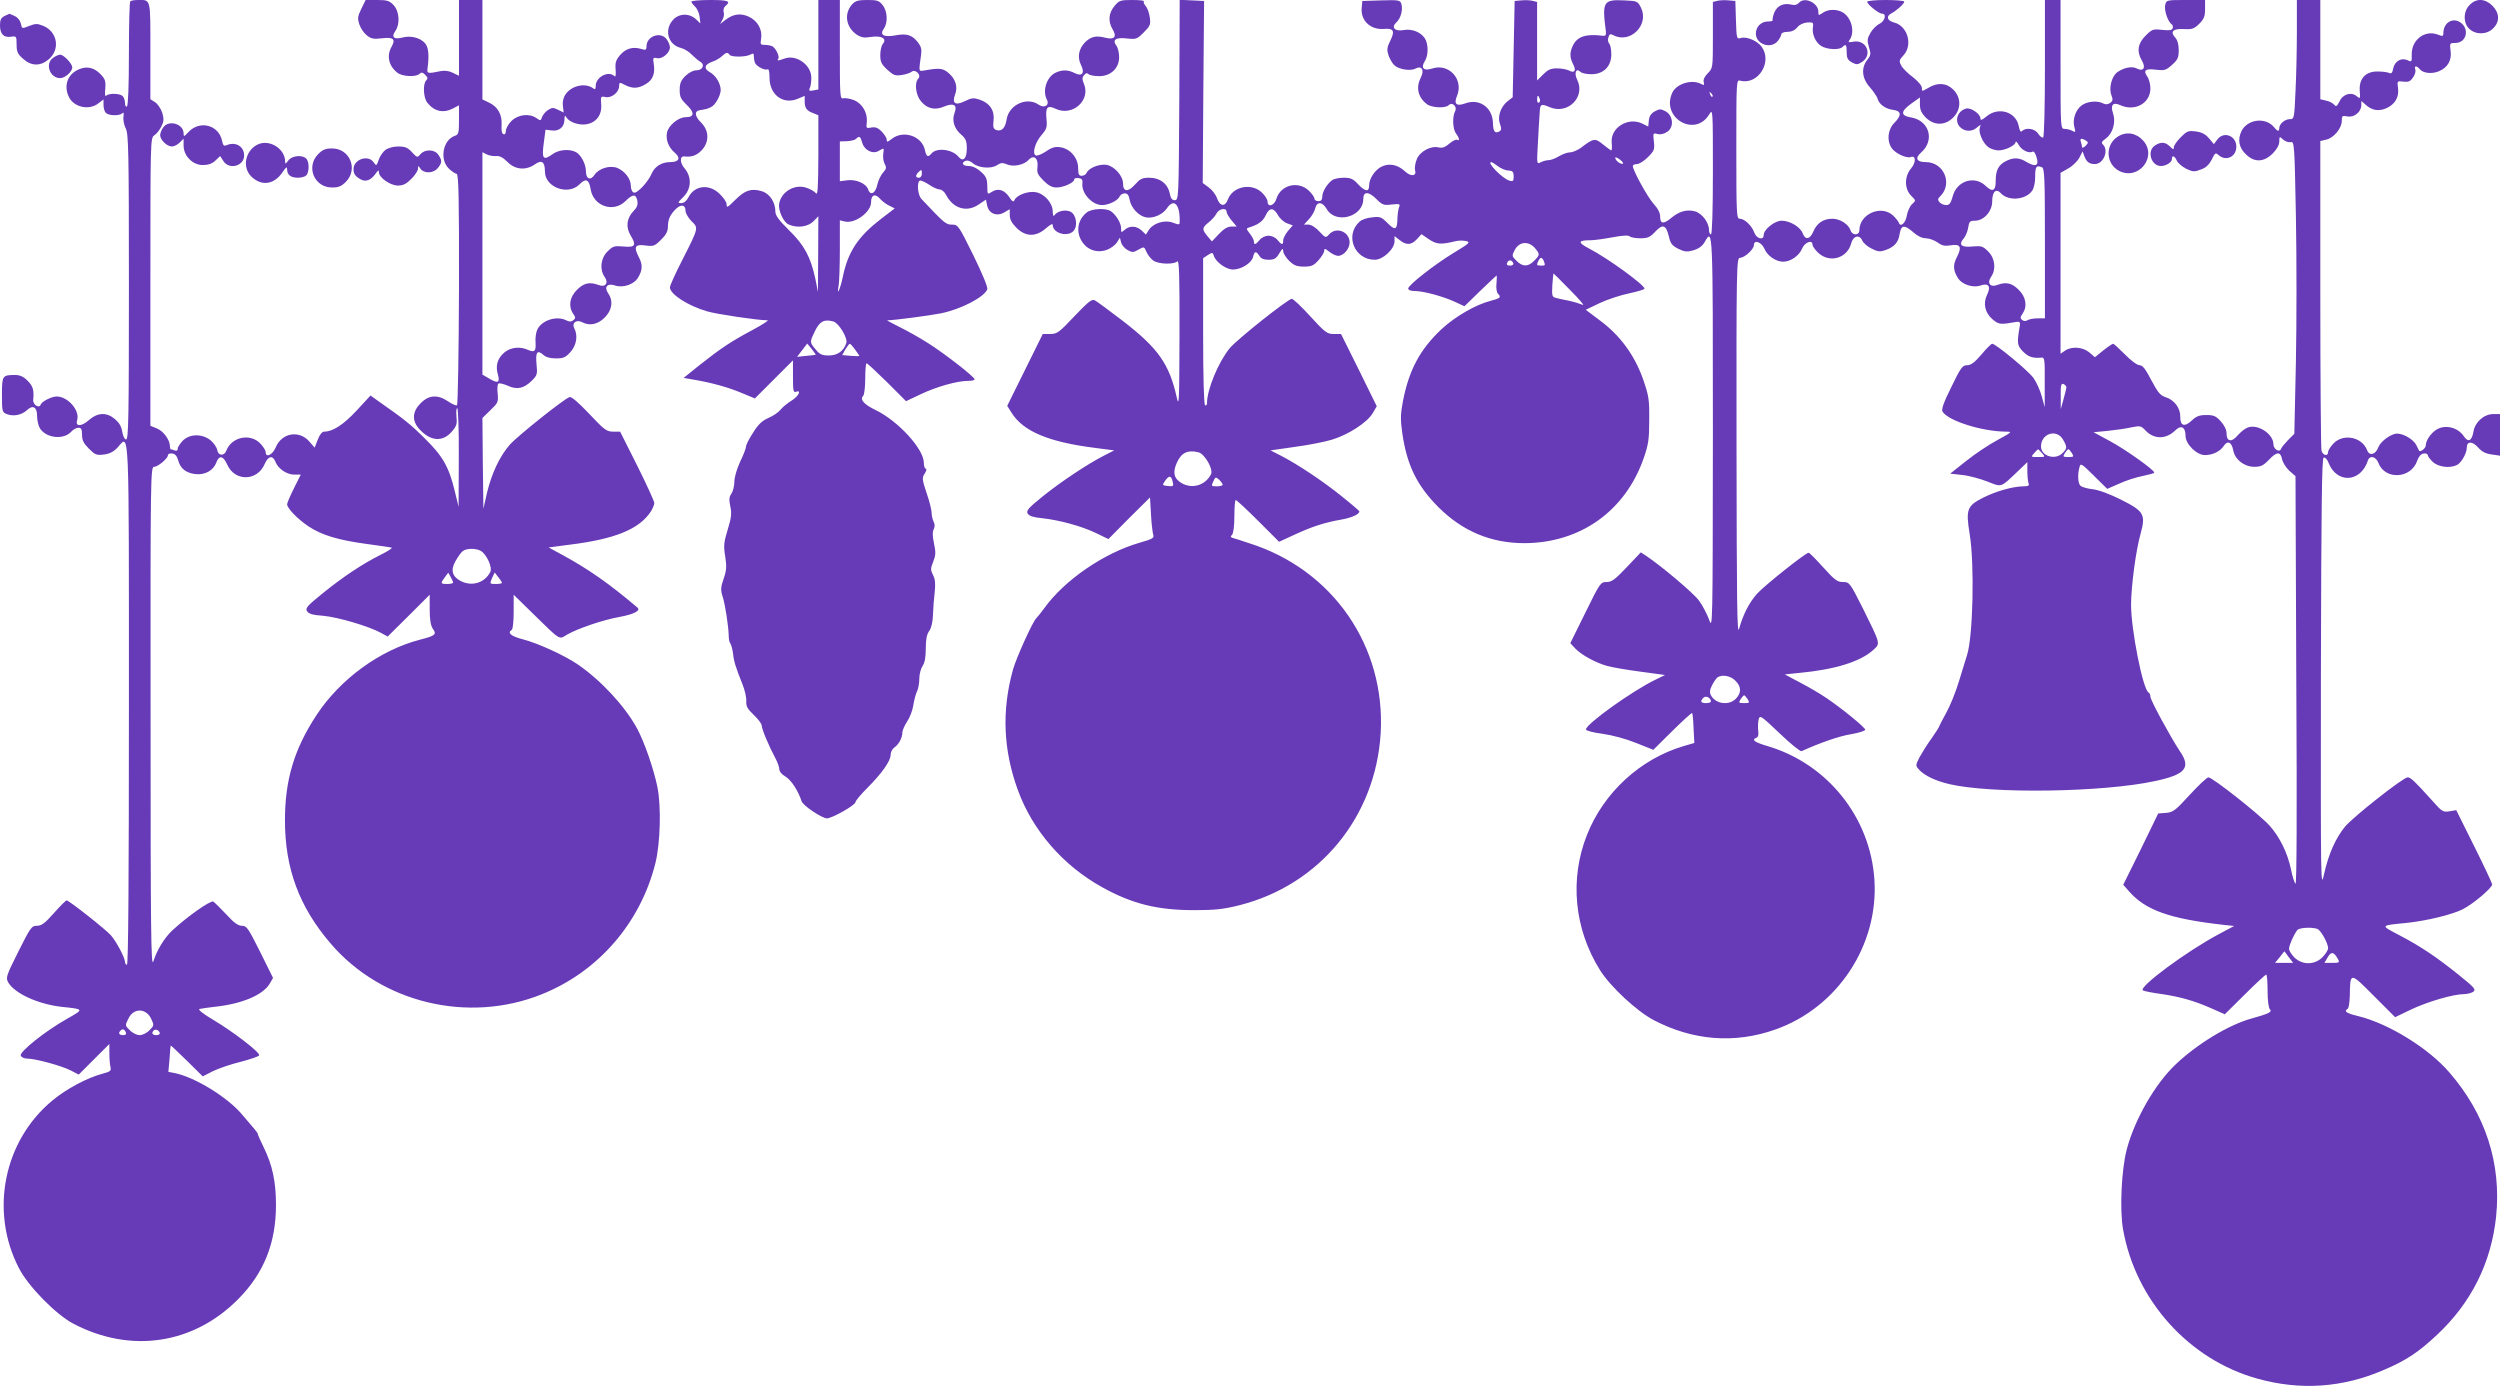 <?xml version="1.0" standalone="no"?>
<!DOCTYPE svg PUBLIC "-//W3C//DTD SVG 20010904//EN"
 "http://www.w3.org/TR/2001/REC-SVG-20010904/DTD/svg10.dtd">
<svg version="1.0" xmlns="http://www.w3.org/2000/svg"
 width="1280pt" height="710pt" viewBox="0 0 1280 710"
 preserveAspectRatio="xMidYMid meet">
<g transform="translate(0,710) scale(0.1,-0.1)"
fill="#673ab7" stroke="none">
<path d="M667 7093 c-4 -3 -7 -125 -7 -269 0 -164 -4 -265 -10 -269 -6 -3 -10
4 -10 17 0 13 -5 29 -12 36 -14 14 -70 16 -84 2 -6 -6 -8 8 -5 36 3 39 -1 50
-24 74 -33 34 -70 43 -111 25 -59 -25 -80 -85 -50 -144 27 -51 103 -67 150
-30 l26 20 0 -28 c0 -16 5 -34 12 -41 15 -15 70 -16 84 -2 7 7 9 2 6 -18 -2
-16 3 -43 12 -60 14 -28 16 -117 16 -812 0 -654 -2 -780 -14 -780 -8 0 -16 16
-20 39 -4 27 -16 47 -37 65 -43 36 -88 35 -134 -5 -38 -34 -71 -34 -60 0 15
49 -47 121 -105 121 -26 0 -77 -26 -82 -42 -7 -21 -40 0 -38 24 5 51 -1 71
-29 99 -21 21 -39 29 -64 29 -65 0 -67 -3 -67 -101 0 -88 1 -90 27 -100 33
-12 74 -4 101 21 31 29 52 16 52 -31 0 -22 7 -50 15 -63 33 -50 121 -59 160
-16 10 11 26 20 37 20 14 0 18 -8 18 -36 0 -28 8 -44 35 -71 32 -32 39 -35 78
-30 30 4 50 15 70 37 60 67 57 137 57 -1321 0 -886 -3 -1329 -10 -1329 -5 0
-10 7 -10 15 0 21 -44 104 -72 136 -26 30 -215 179 -227 179 -4 0 -33 -29 -65
-65 -46 -52 -63 -65 -87 -65 -27 0 -33 -8 -95 -132 -60 -120 -65 -133 -53
-156 31 -57 152 -113 274 -127 117 -12 117 -11 27 -62 -110 -62 -243 -168
-236 -188 4 -8 18 -15 33 -15 42 0 174 -36 222 -60 l42 -22 78 78 79 79 0 -50
c0 -28 3 -59 6 -70 4 -18 -2 -22 -43 -33 -76 -20 -185 -78 -254 -136 -250
-206 -323 -568 -172 -859 48 -94 191 -239 280 -285 293 -153 614 -105 843 127
131 132 193 287 193 481 0 120 -18 204 -63 296 -17 34 -30 64 -30 68 0 3 -8
15 -17 25 -10 11 -38 44 -63 74 -73 88 -242 192 -346 213 l-32 6 6 66 c2 37 5
68 6 69 1 1 38 -34 83 -78 l81 -80 53 27 c29 14 93 36 143 48 49 13 91 27 93
33 5 14 -129 118 -233 180 -51 30 -82 54 -73 57 8 2 42 7 76 11 138 14 247 59
283 117 l18 31 -66 133 c-61 122 -69 134 -93 134 -20 0 -41 15 -80 58 -30 32
-60 61 -67 66 -13 8 -135 -78 -210 -148 -40 -37 -79 -101 -97 -159 -12 -35
-14 165 -14 1246 -1 1247 0 1287 18 1287 20 0 71 43 71 60 0 6 10 10 22 8 15
-2 24 -13 30 -34 11 -42 39 -65 86 -71 49 -7 94 17 109 58 15 40 36 36 56 -9
39 -89 155 -87 193 4 17 40 41 44 54 10 13 -35 58 -66 96 -66 l34 0 -35 -70
c-19 -38 -35 -75 -35 -82 1 -21 52 -74 108 -112 69 -46 152 -71 299 -91 65 -9
123 -17 128 -19 6 -2 -19 -18 -55 -36 -96 -48 -193 -113 -297 -197 -80 -65
-91 -77 -81 -92 8 -14 29 -20 84 -24 75 -7 232 -53 294 -87 l35 -19 108 107
107 107 0 -75 c0 -53 5 -82 16 -99 21 -29 13 -36 -65 -56 -205 -53 -409 -201
-531 -387 -114 -174 -161 -331 -161 -538 0 -246 72 -442 234 -631 260 -304
704 -411 1080 -260 291 116 507 367 583 673 25 103 30 289 10 388 -19 93 -66
229 -104 300 -62 114 -185 247 -305 329 -68 46 -203 108 -281 128 -61 16 -80
33 -56 48 6 3 10 45 10 93 l0 87 98 -96 c144 -141 133 -134 174 -109 55 32
185 76 268 91 73 13 112 32 94 48 -145 123 -251 197 -383 269 l-72 39 98 13
c241 29 366 80 426 172 9 15 17 34 17 43 0 8 -39 94 -87 190 l-88 175 -36 0
c-33 0 -45 9 -122 91 -57 60 -91 89 -101 86 -32 -12 -267 -200 -306 -244 -52
-60 -93 -147 -117 -248 l-18 -80 -3 233 -2 232 41 40 c39 37 41 42 37 85 -3
25 -1 48 4 51 5 4 27 -2 48 -11 48 -22 82 -14 123 26 28 28 29 34 24 84 -6 62
4 76 35 48 13 -12 35 -18 65 -18 38 0 49 5 74 33 31 34 39 85 19 122 -14 26
11 45 39 31 39 -21 81 -13 117 23 38 38 45 85 18 124 -23 33 -4 54 36 40 38
-13 93 5 114 36 26 41 28 69 7 109 -28 54 -20 68 35 60 40 -5 46 -3 79 30 28
28 35 43 35 73 1 28 9 49 30 73 31 37 60 37 60 1 0 -12 14 -35 30 -52 37 -36
38 -32 -46 -198 -35 -68 -64 -132 -64 -141 0 -35 91 -94 190 -123 46 -14 260
-46 310 -46 8 0 -26 -22 -76 -49 -109 -58 -162 -93 -272 -180 l-82 -66 47 -8
c95 -16 179 -39 248 -68 l70 -29 97 97 98 98 0 -84 c0 -70 2 -82 15 -77 31 12
14 -23 -22 -45 -21 -13 -47 -34 -57 -47 -10 -13 -38 -32 -62 -42 -32 -14 -52
-33 -78 -75 -20 -30 -36 -62 -36 -70 0 -8 -13 -44 -30 -78 -17 -37 -30 -80
-30 -103 0 -22 -7 -49 -15 -61 -12 -17 -13 -31 -6 -65 8 -36 6 -57 -13 -119
-20 -66 -22 -83 -13 -137 8 -53 7 -72 -8 -115 -15 -44 -16 -58 -5 -92 14 -44
30 -154 31 -199 0 -16 3 -34 8 -40 5 -6 11 -29 14 -51 4 -41 14 -72 49 -160
11 -27 20 -65 19 -84 -2 -27 6 -41 39 -72 22 -21 40 -45 40 -54 0 -18 38 -108
70 -167 11 -20 20 -46 20 -56 0 -12 13 -28 33 -39 28 -17 64 -72 81 -125 6
-22 105 -88 130 -88 26 0 146 68 146 83 0 7 27 39 60 72 75 75 120 139 120
170 0 13 8 30 18 37 24 16 42 51 42 77 0 11 11 36 24 56 14 20 28 57 32 83 4
26 12 58 19 72 7 14 12 44 12 67 0 22 8 51 17 64 11 16 16 45 16 89 0 46 5 73
18 90 11 16 18 47 19 85 1 33 5 85 9 116 4 41 2 65 -9 85 -13 26 -13 33 1 68
13 33 14 48 4 94 -8 37 -8 60 -1 73 6 13 6 25 -1 38 -5 11 -10 31 -10 45 0 14
-11 60 -26 102 -23 70 -24 78 -9 100 8 13 11 24 5 24 -5 0 -10 14 -10 31 0 70
-132 214 -246 269 -62 30 -83 55 -64 74 5 5 10 45 10 88 0 43 3 78 7 78 4 0
51 -44 105 -97 l97 -97 78 37 c81 38 185 67 241 67 17 0 32 3 32 8 -1 13 -158
135 -238 185 -42 27 -108 64 -147 83 -38 19 -66 34 -62 34 33 0 216 24 276 36
102 21 221 83 236 123 4 9 -26 81 -71 173 -76 154 -79 158 -110 158 -31 0 -38
6 -156 131 -19 20 -25 84 -9 94 5 3 26 -6 47 -20 20 -14 45 -25 55 -25 10 0
25 -12 33 -28 36 -70 106 -91 167 -49 l37 25 6 -29 c8 -42 48 -59 87 -37 l29
17 0 -30 c0 -22 10 -41 34 -65 47 -47 100 -48 151 -3 23 20 35 26 35 17 0 -41
73 -63 105 -32 25 25 16 85 -14 100 -26 13 -69 3 -83 -19 -4 -7 -8 2 -8 20 0
43 -42 91 -87 99 -39 7 -99 -15 -109 -41 -5 -11 -12 -7 -28 18 -25 36 -57 45
-89 24 -21 -14 -22 -13 -22 31 -1 37 -6 49 -33 73 -20 18 -43 29 -62 29 -32 0
-41 17 -15 27 9 3 24 -2 35 -12 28 -25 94 -31 124 -11 20 13 30 14 50 5 32
-15 88 -4 111 21 27 30 52 11 47 -34 -4 -30 1 -41 31 -71 25 -25 44 -35 66
-35 36 0 91 25 91 41 0 6 10 9 23 7 16 -2 21 -9 19 -25 -7 -51 49 -113 101
-113 34 0 82 24 90 45 4 8 15 15 26 15 13 0 21 -9 25 -34 8 -41 46 -82 84 -89
36 -7 86 15 107 47 34 51 65 22 65 -60 0 -28 2 -27 -38 -13 -41 14 -97 -4
-119 -37 l-16 -25 -22 21 c-26 24 -62 26 -87 3 -17 -15 -18 -15 -18 8 0 26
-23 65 -50 86 -23 19 -101 16 -126 -5 -97 -78 -16 -231 101 -192 20 7 43 23
53 38 l16 25 6 -24 c3 -13 18 -31 33 -39 25 -14 30 -13 56 2 29 16 29 16 41
-12 7 -16 23 -36 36 -45 28 -18 105 -20 122 -3 9 9 12 -73 11 -373 -1 -343 -2
-378 -14 -324 -38 171 -95 252 -275 391 -69 53 -133 100 -144 106 -16 8 -31
-4 -105 -81 -79 -84 -89 -91 -124 -91 l-38 0 -91 -184 -91 -184 22 -35 c59
-95 189 -150 426 -180 l100 -13 -55 -28 c-85 -44 -216 -131 -312 -208 -74 -60
-85 -73 -76 -88 8 -12 29 -19 72 -23 86 -9 202 -40 277 -76 l64 -31 106 107
107 106 5 -84 c2 -46 8 -93 11 -105 7 -18 0 -23 -70 -43 -183 -53 -385 -192
-488 -336 -16 -22 -34 -44 -40 -50 -18 -16 -104 -206 -120 -265 -58 -210 -49
-410 25 -614 75 -207 231 -387 431 -498 155 -86 283 -118 474 -118 107 0 149
5 229 25 412 104 698 453 724 880 26 446 -245 839 -674 974 -38 13 -76 25 -84
27 -11 4 -12 7 -3 16 7 7 12 45 12 95 0 46 3 83 7 83 4 0 56 -48 115 -107
l107 -107 78 36 c93 43 156 63 242 78 54 10 91 27 91 42 0 2 -39 36 -88 75
-96 78 -227 165 -312 209 l-55 28 125 18 c69 9 154 26 190 37 85 26 180 88
208 135 l21 36 -91 185 -92 185 -37 0 c-34 0 -44 7 -120 90 -45 50 -88 90 -95
90 -19 0 -281 -208 -318 -253 -58 -71 -116 -211 -116 -280 0 -10 -4 -15 -10
-12 -6 4 -10 141 -10 379 l0 374 24 16 c23 15 25 14 31 -4 10 -32 63 -70 98
-70 42 0 95 33 103 65 7 30 15 31 32 5 8 -14 23 -20 47 -20 29 0 39 6 55 33
16 26 20 28 20 11 0 -11 14 -33 31 -50 24 -23 39 -29 75 -29 39 0 50 5 75 33
16 18 29 39 29 48 0 13 5 12 26 -5 15 -12 35 -21 45 -21 28 0 59 36 59 68 0
56 -68 83 -105 42 -17 -19 -18 -19 -50 15 -19 21 -42 35 -56 35 l-23 0 26 28
c14 15 28 39 32 55 8 36 36 35 58 -2 45 -81 188 -42 188 50 0 40 27 40 67 0
31 -31 38 -33 79 -28 39 4 44 3 38 -12 -4 -9 -8 -34 -9 -56 -1 -62 -10 -68
-50 -28 -33 33 -39 35 -81 30 -25 -2 -53 -12 -63 -22 -77 -69 -27 -195 78
-195 42 0 101 55 101 95 l0 26 26 -20 c35 -28 60 -26 88 4 l24 26 38 -26 c40
-27 62 -28 136 -10 15 4 39 4 54 1 24 -6 19 -11 -62 -60 -99 -60 -233 -165
-234 -183 0 -8 13 -13 33 -13 44 0 141 -26 203 -54 l52 -24 81 79 c45 43 83
79 84 79 1 0 1 -18 -1 -41 -3 -22 1 -46 7 -52 19 -19 13 -24 -36 -37 -76 -19
-182 -80 -252 -145 -110 -103 -167 -209 -198 -369 -13 -69 -13 -94 -3 -166 24
-163 75 -266 184 -376 124 -124 270 -185 441 -185 287 1 517 165 611 436 24
69 28 96 28 195 1 106 -2 123 -32 210 -43 121 -117 223 -220 299 l-73 55 71
34 c40 19 108 41 151 50 43 9 79 20 79 24 0 19 -188 156 -283 205 -61 32 -59
43 8 43 18 0 68 7 111 15 52 10 82 11 88 5 6 -6 30 -10 54 -10 38 0 50 5 77
34 39 41 55 35 70 -26 8 -36 17 -46 48 -62 34 -16 44 -17 79 -7 26 8 45 22 56
42 42 73 42 79 42 -978 -1 -1007 -1 -1008 -20 -954 -11 29 -34 73 -52 97 -29
39 -194 178 -271 229 l-26 17 -72 -76 c-60 -63 -77 -76 -103 -76 -31 0 -34 -4
-109 -157 l-77 -156 26 -28 c32 -33 105 -73 164 -89 25 -7 101 -20 170 -29
l125 -17 -47 -23 c-119 -57 -358 -228 -358 -256 0 -6 38 -16 85 -22 50 -7 120
-26 172 -47 l88 -35 97 96 c54 53 99 95 102 92 2 -2 6 -37 7 -78 l4 -75 -55
-16 c-222 -66 -408 -237 -494 -453 -91 -228 -66 -483 66 -694 53 -85 188 -210
275 -256 201 -105 415 -122 623 -48 318 112 529 431 507 767 -21 319 -240 593
-547 684 -68 20 -84 32 -57 43 9 3 12 16 9 36 -2 17 -1 42 2 57 7 24 10 22
108 -71 55 -53 106 -94 112 -91 92 42 195 78 254 87 40 7 72 17 72 23 -1 12
-122 111 -203 165 -26 18 -84 52 -128 75 l-81 43 77 8 c181 17 313 58 378 119
35 32 35 29 -54 209 -68 135 -70 137 -103 137 -29 0 -42 10 -101 75 -37 41
-70 75 -75 75 -15 0 -225 -167 -264 -210 -40 -45 -71 -105 -92 -180 -10 -37
-12 132 -13 928 -1 940 0 972 18 972 23 0 71 44 71 65 0 30 39 16 54 -19 15
-36 59 -66 96 -66 37 0 81 30 96 66 14 34 54 49 54 21 0 -7 13 -26 29 -41 58
-55 149 -29 169 48 10 39 43 47 57 14 6 -13 27 -31 48 -41 31 -16 43 -17 69
-8 47 16 68 40 74 83 8 47 24 49 71 8 21 -19 45 -30 64 -30 16 0 43 -10 59
-21 23 -17 37 -20 68 -15 50 8 58 -8 31 -61 -21 -40 -19 -68 7 -109 21 -31 76
-49 114 -36 41 15 55 -4 34 -47 -22 -45 -11 -93 28 -126 32 -27 39 -28 123
-13 15 2 19 -2 17 -17 -16 -91 -15 -104 16 -135 28 -28 50 -35 95 -31 15 2 17
-10 16 -126 l0 -128 -15 55 c-8 30 -27 73 -42 94 -25 36 -194 176 -212 176 -5
0 -30 -25 -55 -55 -35 -41 -54 -55 -74 -55 -23 0 -32 -12 -80 -111 -41 -83
-52 -115 -45 -127 30 -47 202 -101 323 -102 35 0 34 -2 -42 -43 -43 -23 -115
-71 -160 -107 l-82 -65 62 -7 c33 -3 91 -19 127 -33 76 -30 68 -33 154 49 l52
50 0 -46 c0 -26 3 -53 6 -62 5 -13 -1 -16 -27 -16 -55 -1 -139 -25 -205 -58
-83 -42 -90 -60 -69 -188 25 -156 17 -523 -14 -619 -5 -17 -24 -76 -41 -133
-17 -56 -47 -130 -66 -163 -19 -34 -34 -64 -35 -67 0 -4 -18 -32 -39 -62 -22
-30 -49 -74 -62 -97 -21 -42 -21 -43 -2 -64 27 -30 83 -57 156 -74 214 -50
786 -42 1052 16 155 33 185 68 128 151 -46 69 -152 263 -152 281 0 9 -4 19
-10 22 -29 18 -89 321 -89 450 1 97 24 274 49 363 27 98 17 115 -101 174 -56
28 -114 50 -144 53 -27 3 -55 11 -62 17 -14 11 -17 58 -6 96 5 22 10 20 74
-44 l68 -67 62 27 c34 16 88 33 120 39 33 7 59 14 59 17 0 14 -148 119 -226
161 l-85 46 73 7 c40 4 95 12 121 18 45 9 49 8 72 -16 43 -46 105 -46 152 0
30 30 53 18 53 -28 0 -42 57 -98 99 -98 40 0 77 18 96 46 20 31 41 21 49 -21
9 -48 56 -85 108 -85 33 0 46 6 74 35 40 43 60 44 68 5 3 -17 20 -44 37 -60
l32 -28 4 -1049 c4 -680 2 -1044 -4 -1038 -6 6 -16 38 -23 73 -17 83 -57 166
-110 225 -49 55 -292 247 -313 247 -7 0 -50 -40 -95 -89 -74 -81 -86 -90 -122
-93 l-40 -3 -89 -183 -90 -182 30 -34 c84 -96 207 -140 481 -171 l57 -6 -77
-41 c-166 -88 -417 -274 -390 -289 7 -4 48 -12 92 -18 97 -14 171 -35 259 -74
l68 -30 102 101 c56 56 106 102 110 102 4 0 7 -37 7 -83 0 -49 5 -88 12 -95
13 -13 -5 -22 -95 -47 -116 -32 -278 -130 -389 -236 -104 -99 -208 -279 -249
-434 -27 -102 -37 -308 -19 -409 64 -364 338 -668 689 -765 220 -61 435 -46
644 44 118 50 180 92 276 182 174 163 276 368 301 603 28 273 -54 526 -240
740 -106 123 -310 249 -464 287 -63 15 -77 25 -56 38 6 3 10 34 11 68 2 121 1
121 123 -2 l109 -109 81 39 c84 40 217 79 271 79 17 0 39 6 48 12 15 12 7 21
-71 84 -113 91 -195 147 -306 205 -101 53 -103 50 39 64 101 11 230 42 285 70
53 27 150 109 150 127 0 5 -41 93 -92 195 l-92 185 -35 -6 c-33 -5 -38 -2 -90
57 -90 100 -109 117 -124 117 -22 0 -280 -203 -321 -253 -47 -58 -83 -137
-106 -239 -18 -83 -18 -81 -17 1021 2 870 5 1105 14 1108 7 3 18 -8 24 -24 42
-111 166 -105 203 10 9 27 40 20 53 -12 33 -90 168 -83 199 10 8 22 19 35 33
37 11 2 21 -2 21 -8 0 -6 12 -22 26 -35 29 -27 89 -34 125 -15 22 12 49 60 49
88 0 34 28 34 58 1 19 -22 39 -32 70 -36 l42 -6 0 107 0 106 -34 0 c-48 0 -94
-41 -102 -90 -8 -48 -27 -57 -49 -24 -25 39 -78 58 -122 43 -35 -11 -73 -58
-73 -90 0 -14 -29 -36 -34 -27 -1 2 -8 15 -15 30 -14 28 -65 58 -98 58 -30 0
-84 -39 -96 -70 -14 -38 -45 -46 -57 -16 -25 68 -120 88 -171 37 -16 -16 -29
-37 -29 -45 0 -24 -27 -19 -34 7 -3 12 -6 374 -6 804 l0 781 30 7 c38 8 80 58
80 96 0 26 2 28 29 23 34 -7 71 23 71 58 l0 21 23 -20 c31 -28 65 -34 103 -18
45 19 68 56 62 103 -5 38 -5 38 27 34 27 -3 36 1 50 22 10 14 15 33 11 41 -7
19 8 20 23 1 17 -21 62 -26 98 -11 45 19 67 56 60 105 -5 39 -4 40 24 40 58 0
75 73 25 106 -41 26 -86 -4 -86 -56 0 -16 -4 -17 -29 -7 -66 25 -134 -27 -133
-101 1 -39 0 -41 -22 -30 -32 14 -65 -5 -73 -43 -4 -23 -9 -28 -22 -22 -9 4
-36 7 -60 7 -60 0 -94 -38 -89 -100 3 -39 2 -41 -14 -28 -27 25 -71 14 -89
-24 -14 -27 -18 -30 -28 -18 -7 8 -26 18 -42 21 l-29 7 0 254 0 254 -60 0 -60
0 0 -162 c0 -90 -3 -227 -7 -305 -6 -140 -7 -143 -29 -143 -25 0 -54 -24 -54
-46 0 -19 -9 -18 -28 6 -43 51 -134 40 -165 -20 -22 -45 -14 -87 24 -122 43
-41 91 -38 135 6 22 22 34 44 34 62 0 26 1 27 20 9 10 -9 28 -15 38 -13 19 5
20 -8 27 -378 4 -211 4 -548 0 -749 l-8 -366 -32 -32 c-17 -18 -34 -38 -36
-45 -7 -21 -39 -2 -39 23 0 53 -80 106 -132 86 -14 -5 -36 -23 -51 -40 -31
-37 -57 -33 -57 10 0 18 -11 41 -29 61 -25 28 -36 33 -75 33 -35 0 -51 -6 -74
-28 -37 -35 -60 -28 -59 19 1 44 -30 86 -74 100 -28 9 -40 23 -74 87 -30 58
-45 77 -60 77 -12 0 -45 24 -75 55 -30 30 -57 55 -61 55 -3 0 -26 -15 -50 -34
l-43 -35 -29 25 c-34 28 -91 32 -125 8 l-22 -15 0 463 0 463 40 23 c22 12 47
37 56 54 l17 33 9 -25 c11 -29 25 -40 54 -40 43 0 72 68 42 99 -11 10 -8 16
14 32 36 26 52 84 37 128 -15 43 -1 60 36 43 75 -35 155 9 155 85 0 21 -7 49
-16 61 -22 32 -10 42 45 35 43 -5 51 -3 82 25 29 26 34 37 34 75 0 30 -6 52
-19 66 -27 30 -8 46 49 42 39 -2 49 2 75 27 25 25 30 39 30 76 l0 46 -99 0
c-97 0 -99 0 -105 -25 -7 -26 14 -88 33 -99 5 -4 8 -13 5 -21 -4 -10 -18 -12
-54 -8 -46 5 -51 4 -85 -30 -40 -40 -46 -81 -18 -128 21 -36 7 -57 -26 -40
-23 13 -64 6 -98 -17 -30 -19 -47 -81 -33 -118 9 -23 8 -31 -6 -41 -11 -8 -22
-9 -35 -3 -30 17 -85 11 -113 -11 -30 -24 -46 -73 -35 -111 7 -25 6 -27 -11
-18 -10 6 -28 10 -39 10 -21 0 -21 3 -21 330 l0 330 -40 0 -40 0 0 -349 c0
-194 -4 -352 -9 -355 -5 -3 -16 5 -25 19 -17 27 -63 34 -83 14 -7 -7 -12 0
-17 25 -14 74 -104 101 -165 50 -23 -19 -31 -22 -31 -11 0 24 -50 58 -74 51
-46 -13 -61 -67 -28 -97 24 -22 60 -22 85 1 19 16 20 16 14 -1 -9 -25 16 -81
44 -101 13 -9 36 -16 52 -16 34 0 87 26 87 43 1 6 7 0 16 -15 14 -27 54 -46
72 -34 5 3 14 -10 19 -29 14 -43 -4 -52 -50 -25 -38 24 -68 25 -107 5 -38 -19
-52 -48 -52 -99 1 -53 -16 -62 -51 -28 -57 55 -148 27 -169 -53 -10 -36 -17
-45 -34 -45 -12 0 -27 7 -34 15 -10 12 -9 18 5 31 64 65 17 174 -75 174 -47 0
-57 20 -24 49 72 63 42 165 -53 180 -53 9 -52 31 2 70 l45 32 0 -36 c0 -27 8
-44 29 -66 44 -44 102 -43 144 2 39 42 38 100 -2 140 -35 35 -81 38 -128 9
-33 -19 -33 -19 -33 0 0 11 -19 34 -46 55 -26 19 -53 46 -60 60 -12 23 -10 28
12 52 49 53 21 151 -49 168 -35 9 -41 32 -14 46 28 15 67 50 67 61 0 4 -43 8
-95 8 -52 0 -95 -4 -95 -9 0 -13 59 -61 76 -61 25 0 15 -38 -13 -52 -15 -7
-36 -28 -46 -46 -17 -29 -18 -39 -8 -73 11 -35 10 -42 -9 -66 -32 -41 -27 -95
14 -140 18 -21 37 -48 40 -61 9 -28 41 -50 81 -55 40 -5 42 -28 5 -65 -35 -35
-41 -92 -14 -131 19 -27 76 -53 97 -45 27 10 28 -27 2 -58 -35 -41 -35 -105 0
-140 25 -25 25 -25 5 -43 -11 -10 -23 -36 -27 -58 -6 -39 -33 -63 -41 -37 -3
7 -16 24 -30 37 -61 56 -172 7 -172 -76 0 -27 -36 -28 -45 -1 -10 32 -54 60
-94 60 -46 0 -79 -23 -97 -66 -17 -40 -41 -44 -54 -9 -12 33 -66 65 -108 65
-36 0 -92 -45 -92 -74 0 -28 -37 -18 -48 13 -12 35 -50 71 -74 71 -17 0 -18
19 -18 356 0 353 0 356 20 351 91 -24 166 95 110 173 -23 32 -79 55 -109 45
-19 -6 -20 -1 -23 92 l-3 98 -34 3 c-19 2 -44 1 -57 -2 l-24 -6 0 -170 c0
-169 0 -169 -26 -195 -17 -17 -24 -33 -21 -45 4 -16 2 -18 -13 -10 -48 26
-127 1 -148 -45 -59 -128 116 -231 189 -111 19 31 19 28 19 -291 0 -209 -4
-323 -10 -323 -5 0 -10 10 -10 23 0 38 -36 85 -72 95 -41 11 -80 0 -119 -32
-41 -35 -59 -33 -59 4 0 20 -11 42 -34 67 -32 36 -106 171 -106 193 0 5 9 10
21 10 12 0 37 16 56 35 33 33 35 39 31 80 -5 43 -5 45 18 39 15 -4 34 0 50 11
36 23 31 83 -8 105 -25 13 -31 13 -55 0 -20 -11 -29 -25 -31 -47 l-3 -31 -30
15 c-73 36 -165 -21 -157 -98 2 -22 1 -39 -2 -39 -3 0 -22 14 -42 30 -41 34
-49 33 -114 -17 -17 -12 -42 -23 -55 -23 -13 0 -39 -9 -57 -20 -18 -11 -42
-20 -53 -20 -11 0 -29 -5 -41 -11 -20 -11 -20 -9 -14 98 3 59 7 128 9 153 2
48 6 51 52 31 93 -39 184 53 140 141 -17 35 -5 62 17 40 7 -7 32 -12 56 -12
62 0 102 40 102 102 0 24 -5 49 -11 55 -6 6 -8 20 -4 32 5 17 10 19 25 11 86
-46 185 52 142 140 -17 34 -18 35 -86 38 -107 5 -114 -6 -94 -158 2 -20 -1
-25 -17 -23 -86 11 -131 -4 -153 -53 -16 -34 -15 -59 3 -94 17 -33 6 -47 -24
-30 -11 5 -38 10 -60 10 -31 0 -46 -7 -70 -31 l-31 -31 0 201 0 201 -24 6
c-13 3 -38 4 -57 2 l-34 -3 -5 -247 -5 -246 -27 -21 c-35 -28 -52 -79 -38
-116 8 -22 8 -30 -2 -37 -23 -14 -33 -2 -34 40 -1 81 -68 129 -141 103 -46
-17 -61 -4 -43 38 35 85 -42 169 -128 140 -43 -14 -59 3 -37 38 19 29 19 88 0
117 -21 32 -67 50 -108 42 -45 -8 -66 13 -38 39 23 20 35 66 26 95 -6 19 -13
21 -103 18 l-97 -3 -3 -34 c-7 -66 45 -115 114 -109 49 4 57 -10 33 -59 -18
-36 -19 -47 -10 -76 7 -19 20 -42 30 -51 24 -22 83 -31 109 -17 31 17 46 -8
27 -45 -26 -51 -16 -100 29 -136 24 -20 96 -24 114 -6 18 18 45 -9 32 -32 -15
-27 -12 -92 5 -114 17 -22 20 -40 6 -32 -5 4 -23 -5 -40 -19 -21 -19 -37 -24
-54 -20 -40 10 -96 -19 -113 -60 -8 -20 -12 -45 -9 -56 10 -32 -22 -35 -53 -5
-37 34 -81 42 -120 22 -33 -17 -62 -61 -62 -95 0 -35 -19 -33 -54 3 -28 31
-40 36 -77 36 -24 0 -51 -6 -59 -13 -27 -20 -50 -60 -50 -84 0 -16 -6 -23 -20
-23 -11 0 -20 6 -20 13 0 7 -13 26 -29 41 -55 52 -144 29 -166 -42 -10 -35
-45 -46 -45 -14 0 10 -13 31 -29 46 -53 51 -149 32 -174 -35 -15 -39 -40 -37
-56 6 -6 19 -26 44 -43 56 l-30 22 3 466 4 466 -62 3 -63 3 -2 -513 c-3 -502
-3 -513 -23 -513 -14 0 -21 9 -26 35 -10 49 -50 80 -104 80 -37 0 -47 -5 -74
-35 -35 -40 -61 -38 -61 5 0 39 -43 88 -84 96 -37 6 -93 -16 -103 -42 -3 -7
-14 -14 -24 -14 -15 0 -19 7 -19 40 0 51 -40 98 -90 106 -27 4 -44 0 -74 -21
-21 -14 -45 -24 -52 -21 -21 8 -5 66 29 105 26 30 29 40 25 82 -6 61 5 72 47
52 85 -41 180 43 145 127 -10 24 -10 33 0 45 9 11 16 13 24 5 5 -5 30 -10 54
-10 59 0 102 41 102 97 0 22 -6 48 -14 59 -23 30 -3 44 54 37 47 -5 51 -4 86
31 33 33 36 40 31 77 -3 22 -12 48 -21 58 -9 10 -13 21 -9 24 3 4 -23 7 -59 7
-62 0 -68 -2 -92 -31 -30 -36 -34 -78 -9 -120 23 -38 8 -54 -38 -42 -47 12
-73 6 -103 -23 -33 -34 -41 -76 -22 -115 22 -43 7 -63 -32 -43 -33 17 -63 18
-97 2 -46 -21 -69 -93 -45 -138 15 -29 -13 -46 -42 -26 -60 42 -152 0 -164
-75 -7 -45 -25 -63 -52 -55 -16 6 -19 14 -15 49 6 52 -20 90 -72 107 -30 10
-41 9 -75 -8 -49 -24 -67 -11 -50 34 15 39 3 79 -33 110 -31 26 -47 27 -132
12 -21 -3 -21 -2 -9 82 4 27 0 42 -16 63 -30 38 -57 47 -115 36 -60 -11 -83 2
-60 34 22 31 19 90 -6 121 -18 23 -28 26 -78 26 -47 0 -61 -4 -78 -22 -43 -48
-32 -117 23 -155 23 -15 38 -18 74 -12 54 8 83 -9 60 -36 -7 -8 -13 -34 -13
-57 0 -35 6 -47 36 -75 32 -29 41 -32 74 -27 21 3 44 11 51 17 19 15 51 -18
34 -35 -21 -21 -14 -84 13 -116 32 -39 72 -48 120 -27 49 20 68 7 52 -34 -14
-38 -2 -79 34 -110 24 -21 29 -33 29 -72 0 -51 -19 -70 -42 -42 -32 39 -112
49 -139 17 -17 -21 -26 -17 -33 16 -14 73 -110 106 -170 59 -22 -17 -26 -18
-26 -4 0 9 -12 27 -26 42 -19 19 -32 24 -53 20 -25 -5 -27 -4 -23 27 5 47 -22
95 -65 113 -20 8 -44 12 -55 10 -17 -5 -18 7 -18 249 l0 254 -55 0 -55 0 0
-229 0 -229 -26 -5 c-20 -4 -24 -1 -18 12 5 9 8 33 8 53 0 66 -78 121 -138 98
-34 -12 -39 -13 -31 0 7 11 -12 51 -29 62 -6 4 -23 8 -38 8 -25 0 -26 2 -21
33 7 46 -18 90 -62 111 -42 20 -81 15 -121 -16 l-27 -21 12 22 c7 12 10 30 6
40 -3 10 1 24 10 31 29 24 14 30 -80 30 -52 0 -95 -4 -95 -8 0 -5 9 -17 19
-26 10 -10 21 -33 23 -51 l4 -35 -23 22 c-35 32 -89 30 -119 -6 -45 -52 -22
-127 44 -142 15 -4 39 -18 53 -33 14 -14 34 -31 44 -37 26 -15 13 -44 -20 -44
-16 0 -38 -12 -56 -29 -23 -23 -29 -38 -29 -72 0 -35 6 -47 36 -76 41 -39 40
-63 -5 -63 -37 0 -88 -41 -96 -79 -7 -35 7 -75 39 -102 33 -28 23 -49 -23 -49
-43 0 -79 -22 -95 -60 -18 -42 -75 -103 -91 -96 -9 3 -15 18 -15 34 0 36 -30
75 -69 92 -38 15 -95 -2 -117 -35 -20 -31 -44 -22 -44 17 0 37 -24 84 -51 99
-34 18 -89 13 -121 -11 -47 -34 -55 -23 -44 57 l9 69 32 -4 c38 -5 65 18 65
56 1 22 2 24 10 11 15 -25 65 -42 104 -35 50 9 79 49 74 103 -3 40 -2 41 23
36 31 -6 69 25 69 57 0 19 2 20 30 5 39 -20 68 -19 107 5 36 21 48 54 40 104
-5 30 -3 33 18 28 27 -5 65 28 65 56 0 10 -7 28 -16 40 -30 43 -104 18 -104
-36 0 -18 -4 -20 -29 -12 -43 12 -78 1 -107 -33 -21 -25 -25 -39 -22 -73 2
-27 0 -40 -6 -34 -30 30 -96 -4 -96 -50 0 -16 -3 -20 -12 -13 -40 31 -113 15
-143 -31 -11 -16 -16 -39 -13 -59 l4 -33 -29 14 c-24 12 -31 12 -52 -2 -13 -8
-26 -25 -30 -36 -6 -19 -8 -19 -28 -5 -37 26 -94 19 -128 -14 -16 -16 -29 -39
-29 -51 0 -13 -5 -20 -12 -17 -8 2 -12 19 -10 45 4 53 -18 95 -63 116 l-35 17
0 254 0 255 -60 0 -60 0 0 -194 0 -194 -31 15 c-19 10 -42 13 -62 9 -68 -14
-72 -13 -68 14 9 67 5 109 -13 129 -25 28 -73 40 -115 29 -44 -12 -59 2 -37
33 25 36 21 101 -9 133 -21 22 -32 26 -84 26 l-59 0 -22 -45 c-19 -39 -20 -49
-10 -80 6 -19 23 -44 38 -56 23 -18 35 -20 78 -15 59 7 71 -4 48 -45 -25 -45
-14 -96 30 -131 24 -20 96 -24 114 -6 9 9 16 8 29 -5 13 -13 15 -19 5 -29 -18
-18 -14 -90 6 -114 36 -45 82 -55 132 -29 l30 16 0 -75 c0 -66 -2 -75 -20 -81
-62 -20 -81 -121 -32 -168 15 -15 34 -27 40 -27 10 0 13 -127 12 -590 -1 -324
-6 -592 -10 -595 -5 -3 -25 6 -46 20 -53 36 -98 33 -140 -9 -44 -44 -46 -91
-6 -134 58 -63 120 -66 167 -10 23 27 26 39 22 75 -2 24 -1 43 4 43 5 0 9
-114 8 -252 l-1 -253 -19 78 c-30 126 -62 182 -154 272 -73 73 -106 99 -239
192 l-39 28 -71 -77 c-67 -72 -122 -108 -166 -108 -11 0 -23 -15 -33 -41 l-16
-41 -26 30 c-51 61 -142 47 -173 -28 -17 -40 -52 -56 -52 -24 0 8 -13 29 -29
45 -52 52 -146 31 -172 -38 -11 -30 -43 -27 -47 4 -2 12 -17 34 -33 48 -43 35
-106 35 -143 -1 -14 -15 -26 -33 -26 -41 0 -10 -6 -13 -16 -9 -9 3 -18 6 -20
6 -2 0 -4 7 -4 15 0 32 -32 77 -66 91 l-34 14 0 738 c0 722 0 737 20 749 11 7
27 27 36 45 13 26 14 38 5 70 -7 21 -23 45 -36 54 l-25 16 0 248 c0 273 3 260
-64 260 -18 0 -36 -3 -39 -7z m3068 -273 c8 -13 81 -13 106 0 16 9 19 7 19
-12 0 -13 4 -28 8 -34 11 -17 51 -36 62 -29 6 4 10 -13 10 -43 0 -87 69 -139
144 -108 l36 15 0 -27 c0 -35 10 -49 43 -61 l27 -11 0 -207 c-1 -166 -3 -205
-13 -192 -7 9 -28 21 -49 28 -61 20 -130 -22 -139 -84 -5 -33 23 -93 48 -104
44 -20 98 -13 127 15 l26 27 -1 -194 -1 -194 -14 70 c-24 110 -56 170 -134
246 -51 50 -70 76 -70 95 0 49 -29 93 -70 105 -52 16 -86 5 -133 -42 -44 -44
-47 -45 -47 -23 0 9 -15 31 -34 50 -54 54 -129 46 -161 -16 -10 -19 -23 -30
-37 -30 -20 0 -19 2 10 31 42 41 45 102 7 147 -25 29 -25 64 -1 61 36 -4 61 4
87 30 41 42 41 101 -1 143 -34 33 -36 60 -6 64 50 7 68 17 86 47 11 17 20 42
20 55 0 34 -25 76 -55 92 -33 18 -29 40 12 54 18 6 40 19 50 29 20 19 29 21
38 7z m5033 -215 c-3 -3 -9 2 -12 12 -6 14 -5 15 5 6 7 -7 10 -15 7 -18z
m-885 -10 c4 -8 2 -17 -3 -20 -6 -4 -10 3 -10 14 0 25 6 27 13 6z m-3468 -227
c12 -39 55 -59 85 -40 27 16 27 16 22 -17 -2 -16 1 -39 8 -51 10 -18 8 -25 -9
-44 -11 -12 -24 -39 -29 -61 -9 -45 -36 -59 -47 -25 -10 30 -61 53 -107 47
l-38 -5 0 102 0 102 36 1 c20 1 41 6 47 12 17 17 22 14 32 -21z m6265 12 c13
-8 13 -11 -2 -27 -10 -9 -18 -12 -18 -6 0 6 -3 18 -6 27 -7 18 4 20 26 6z
m-8142 -79 c19 2 36 -6 59 -29 41 -42 96 -46 144 -12 33 23 49 11 49 -38 0
-81 118 -125 177 -66 32 33 49 26 57 -24 13 -87 116 -123 178 -62 37 37 54 38
61 3 4 -21 -1 -35 -19 -53 -36 -38 -41 -82 -15 -126 31 -51 23 -62 -38 -56
-46 4 -53 2 -81 -26 -35 -35 -41 -92 -14 -130 22 -32 3 -55 -32 -41 -46 17
-75 10 -110 -25 -38 -38 -45 -85 -19 -123 13 -18 13 -22 0 -33 -10 -8 -19 -8
-34 -1 -50 27 -130 1 -151 -49 -6 -14 -10 -43 -8 -63 3 -45 -5 -53 -37 -39
-43 20 -91 14 -123 -13 -35 -30 -46 -67 -33 -112 12 -42 1 -48 -43 -22 l-36
21 0 569 0 570 21 -11 c11 -6 32 -10 47 -9z m5771 -39 c-12 -5 -39 17 -39 30
0 5 11 1 24 -9 13 -10 20 -20 15 -21z m-640 -13 c16 -12 40 -22 55 -22 21 -2
26 -7 26 -30 0 -25 -3 -27 -22 -22 -36 11 -118 95 -93 95 3 0 19 -9 34 -21z
m2785 -5 c14 -5 16 -49 16 -390 l0 -384 -37 0 c-21 0 -45 -4 -53 -10 -9 -5
-19 -5 -27 2 -10 8 -10 14 2 31 26 38 19 85 -19 123 -35 35 -64 42 -110 25
-35 -14 -54 9 -32 41 27 38 21 95 -14 130 -28 28 -35 30 -81 26 -57 -6 -73 9
-45 41 9 10 20 35 23 55 5 32 9 36 35 36 45 0 88 48 88 98 0 51 20 70 45 42
38 -41 127 -34 160 14 8 11 15 41 15 67 0 56 5 64 34 53z m-5734 -34 c0 -11
-7 -20 -15 -20 -18 0 -19 12 -3 28 16 16 18 15 18 -8z m-212 -130 c10 -11 30
-26 45 -33 l28 -14 -73 -56 c-114 -88 -166 -166 -192 -291 -14 -68 -34 -110
-22 -47 3 18 6 101 6 183 l0 150 25 -6 c52 -13 135 48 135 99 0 39 22 46 48
15z m1772 -64 c0 -8 12 -28 26 -45 l26 -31 -28 0 c-18 0 -39 -12 -63 -38 l-36
-38 -23 27 c-29 35 -28 43 7 71 16 13 34 33 40 46 13 24 51 30 51 8z m263 -17
c9 -17 30 -36 46 -42 l30 -11 -25 -29 c-13 -16 -24 -37 -24 -48 0 -25 -8 -24
-29 2 -10 13 -29 22 -46 22 -17 0 -36 -9 -46 -22 -20 -24 -29 -27 -29 -7 0 7
-9 25 -21 40 -19 25 -20 26 -2 32 44 13 69 31 83 61 19 41 40 42 63 2z m1319
-173 c23 -28 22 -32 -7 -61 -31 -32 -59 -32 -91 0 -23 23 -24 26 -9 54 23 46
74 49 107 7z m42 -62 c9 -23 8 -24 -14 -24 -11 0 -20 2 -20 4 0 12 13 36 20
36 4 0 11 -7 14 -16z m-156 -12 c2 -7 -5 -12 -17 -12 -14 0 -19 5 -14 15 6 17
25 15 31 -3z m292 -138 c47 -47 75 -81 64 -75 -12 5 -43 15 -70 21 -27 5 -58
12 -69 15 -18 4 -20 11 -17 65 2 33 5 60 6 60 1 0 40 -39 86 -86z m-3773 -160
c28 -8 75 -86 66 -111 -14 -41 -45 -63 -89 -63 -35 0 -47 5 -68 31 -31 37 -31
37 -4 93 25 51 47 63 95 50z m-90 -170 c-1 -1 -23 -4 -49 -6 l-47 -5 26 34 26
34 23 -28 c12 -15 21 -29 21 -29z m201 26 c12 -16 22 -31 22 -32 0 -2 -20 -2
-44 0 l-44 4 16 29 c10 16 20 29 23 29 3 0 15 -13 27 -30z m6202 -194 c-1 -6
-7 -33 -15 -61 l-14 -50 0 67 c-1 56 2 66 14 62 8 -4 15 -11 15 -18z m-17
-267 c22 -39 21 -45 -3 -69 -38 -38 -110 -15 -110 34 0 67 80 92 113 35z
m-108 -69 c18 -20 17 -20 -20 -20 -37 0 -38 0 -20 20 10 11 19 20 20 20 1 0
10 -9 20 -20z m153 0 c11 -18 10 -20 -18 -20 -28 0 -29 2 -18 20 7 11 15 20
18 20 3 0 11 -9 18 -20z m-4471 4 c32 -9 77 -88 63 -113 -30 -57 -97 -76 -151
-44 -39 23 -46 55 -23 105 23 51 56 66 111 52z m-134 -146 c8 -28 5 -30 -27
-26 -25 3 -26 4 -11 26 20 28 31 28 38 0z m257 -20 c0 -4 -13 -8 -30 -8 -28 0
-29 1 -18 25 11 24 12 24 30 9 10 -10 18 -21 18 -26z m-3799 -338 c30 -17 62
-86 49 -109 -29 -56 -94 -75 -151 -46 -44 23 -53 56 -27 102 12 21 28 44 37
51 18 15 65 16 92 2z m-141 -162 c0 -5 -13 -8 -30 -8 -35 0 -36 3 -12 35 l17
23 12 -21 c7 -12 12 -25 13 -29z m250 -2 c0 -3 -13 -6 -30 -6 -34 0 -34 0 -19
34 l12 25 18 -24 c11 -13 19 -26 19 -29z m6315 -501 c31 -30 32 -62 3 -92 -35
-37 -104 -28 -128 17 -8 15 -6 28 6 52 9 18 22 36 28 40 23 16 67 8 91 -17z
m-125 -106 c0 -5 -11 -9 -25 -9 -27 0 -32 9 -13 28 12 12 38 -1 38 -19z m188
11 c11 -18 10 -20 -18 -20 -28 0 -29 2 -18 20 7 11 15 20 18 20 3 0 11 -9 18
-20z m2917 -1176 c18 -7 55 -74 55 -99 0 -9 -13 -30 -29 -46 -40 -40 -102 -41
-143 -2 -15 15 -28 35 -28 45 0 19 24 72 42 96 11 13 75 16 103 6z m-147 -144
l23 -30 -46 0 -47 0 24 29 c13 17 23 30 24 30 0 1 10 -12 22 -29z m253 -12 c9
-16 5 -18 -30 -18 l-40 0 17 29 c18 31 32 28 53 -11z m-11197 -304 c16 -34 15
-35 -9 -59 -13 -14 -36 -25 -50 -25 -14 0 -37 11 -50 25 -25 24 -25 25 -8 59
26 56 90 56 117 0z m-130 -69 c4 -10 -1 -15 -14 -15 -20 0 -26 11 -13 23 10
11 20 8 27 -8z m174 -3 c2 -7 -6 -12 -17 -12 -21 0 -27 11 -14 24 9 9 26 2 31
-12z"/>
<path d="M9210 7085 c-8 -9 -21 -13 -36 -9 -41 10 -74 -4 -89 -39 -7 -17 -11
-35 -9 -39 3 -5 -8 -8 -24 -8 -35 0 -62 -27 -62 -62 0 -55 77 -81 112 -38 10
12 18 28 18 34 0 7 13 13 32 13 20 0 37 7 50 23 11 14 31 23 51 25 30 2 33 -1
29 -24 -5 -37 13 -77 42 -96 29 -19 93 -22 109 -6 18 18 22 13 22 -26 0 -30 5
-40 26 -52 24 -13 29 -13 53 2 54 36 23 114 -42 104 -25 -5 -31 -3 -24 6 30
38 15 110 -29 141 -30 20 -78 21 -107 0 -21 -14 -22 -14 -22 5 0 47 -72 80
-100 46z"/>
<path d="M12645 7075 c-34 -33 -34 -93 -2 -123 33 -31 90 -30 122 3 35 34 33
78 -4 116 -38 37 -82 39 -116 4z"/>
<path d="M23 7018 c-18 -9 -23 -20 -23 -48 0 -44 19 -64 57 -58 27 4 28 2 28
-40 0 -37 5 -48 33 -73 42 -38 89 -39 131 -3 60 50 46 140 -26 171 -32 13 -41
13 -74 0 -37 -15 -37 -14 -42 12 -4 16 -16 32 -32 39 -14 7 -27 12 -28 11 -1
0 -12 -5 -24 -11z"/>
<path d="M272 6804 c-43 -30 -17 -104 36 -104 25 0 62 33 62 55 0 19 -44 65
-62 65 -8 0 -24 -7 -36 -16z"/>
<path d="M836 6448 c-9 -12 -16 -30 -16 -40 0 -24 35 -58 60 -58 11 0 29 9 40
20 l20 20 0 -35 c0 -53 46 -100 98 -100 29 0 48 7 65 23 l24 23 17 -26 c30
-46 106 -25 106 29 0 47 -45 73 -91 52 -12 -5 -18 0 -22 23 -17 82 -115 107
-173 44 -22 -24 -24 -24 -24 -6 0 49 -76 71 -104 31z"/>
<path d="M11165 6397 c-19 -19 -35 -42 -35 -51 0 -13 -3 -13 -20 4 -24 24 -48
25 -78 4 -41 -28 -18 -104 32 -104 26 0 56 19 56 35 0 22 14 18 25 -7 6 -13
27 -31 48 -42 34 -16 42 -17 75 -4 26 9 42 24 56 51 17 35 20 37 35 23 38 -34
91 -9 91 43 0 56 -64 81 -97 37 l-18 -24 -25 30 c-18 21 -37 31 -67 35 -39 5
-46 2 -78 -30z"/>
<path d="M10844 6401 c-67 -41 -63 -140 6 -176 100 -51 197 73 123 155 -36 40
-86 48 -129 21z"/>
<path d="M1315 6358 c-60 -33 -75 -115 -29 -161 52 -52 118 -43 161 22 18 26
23 30 23 14 0 -28 19 -43 55 -43 17 0 36 5 43 12 16 16 16 70 0 86 -21 21 -75
15 -92 -10 -13 -18 -16 -19 -16 -6 0 69 -85 119 -145 86z"/>
<path d="M1973 6332 c-12 -9 -28 -32 -34 -50 -11 -32 -12 -33 -26 -13 -28 41
-103 15 -103 -35 0 -25 10 -38 38 -53 26 -14 52 -3 76 31 12 17 16 19 16 6 0
-27 58 -68 97 -68 27 0 43 8 69 34 19 19 34 42 34 52 0 17 1 17 13 0 19 -26
67 -24 89 4 22 27 22 39 2 68 -19 28 -68 29 -91 3 -16 -19 -17 -19 -44 10 -22
24 -35 29 -71 29 -25 0 -52 -8 -65 -18z"/>
<path d="M1629 6311 c-64 -65 -20 -171 71 -171 33 0 48 6 71 29 64 65 20 171
-71 171 -33 0 -48 -6 -71 -29z"/>
</g>
</svg>
